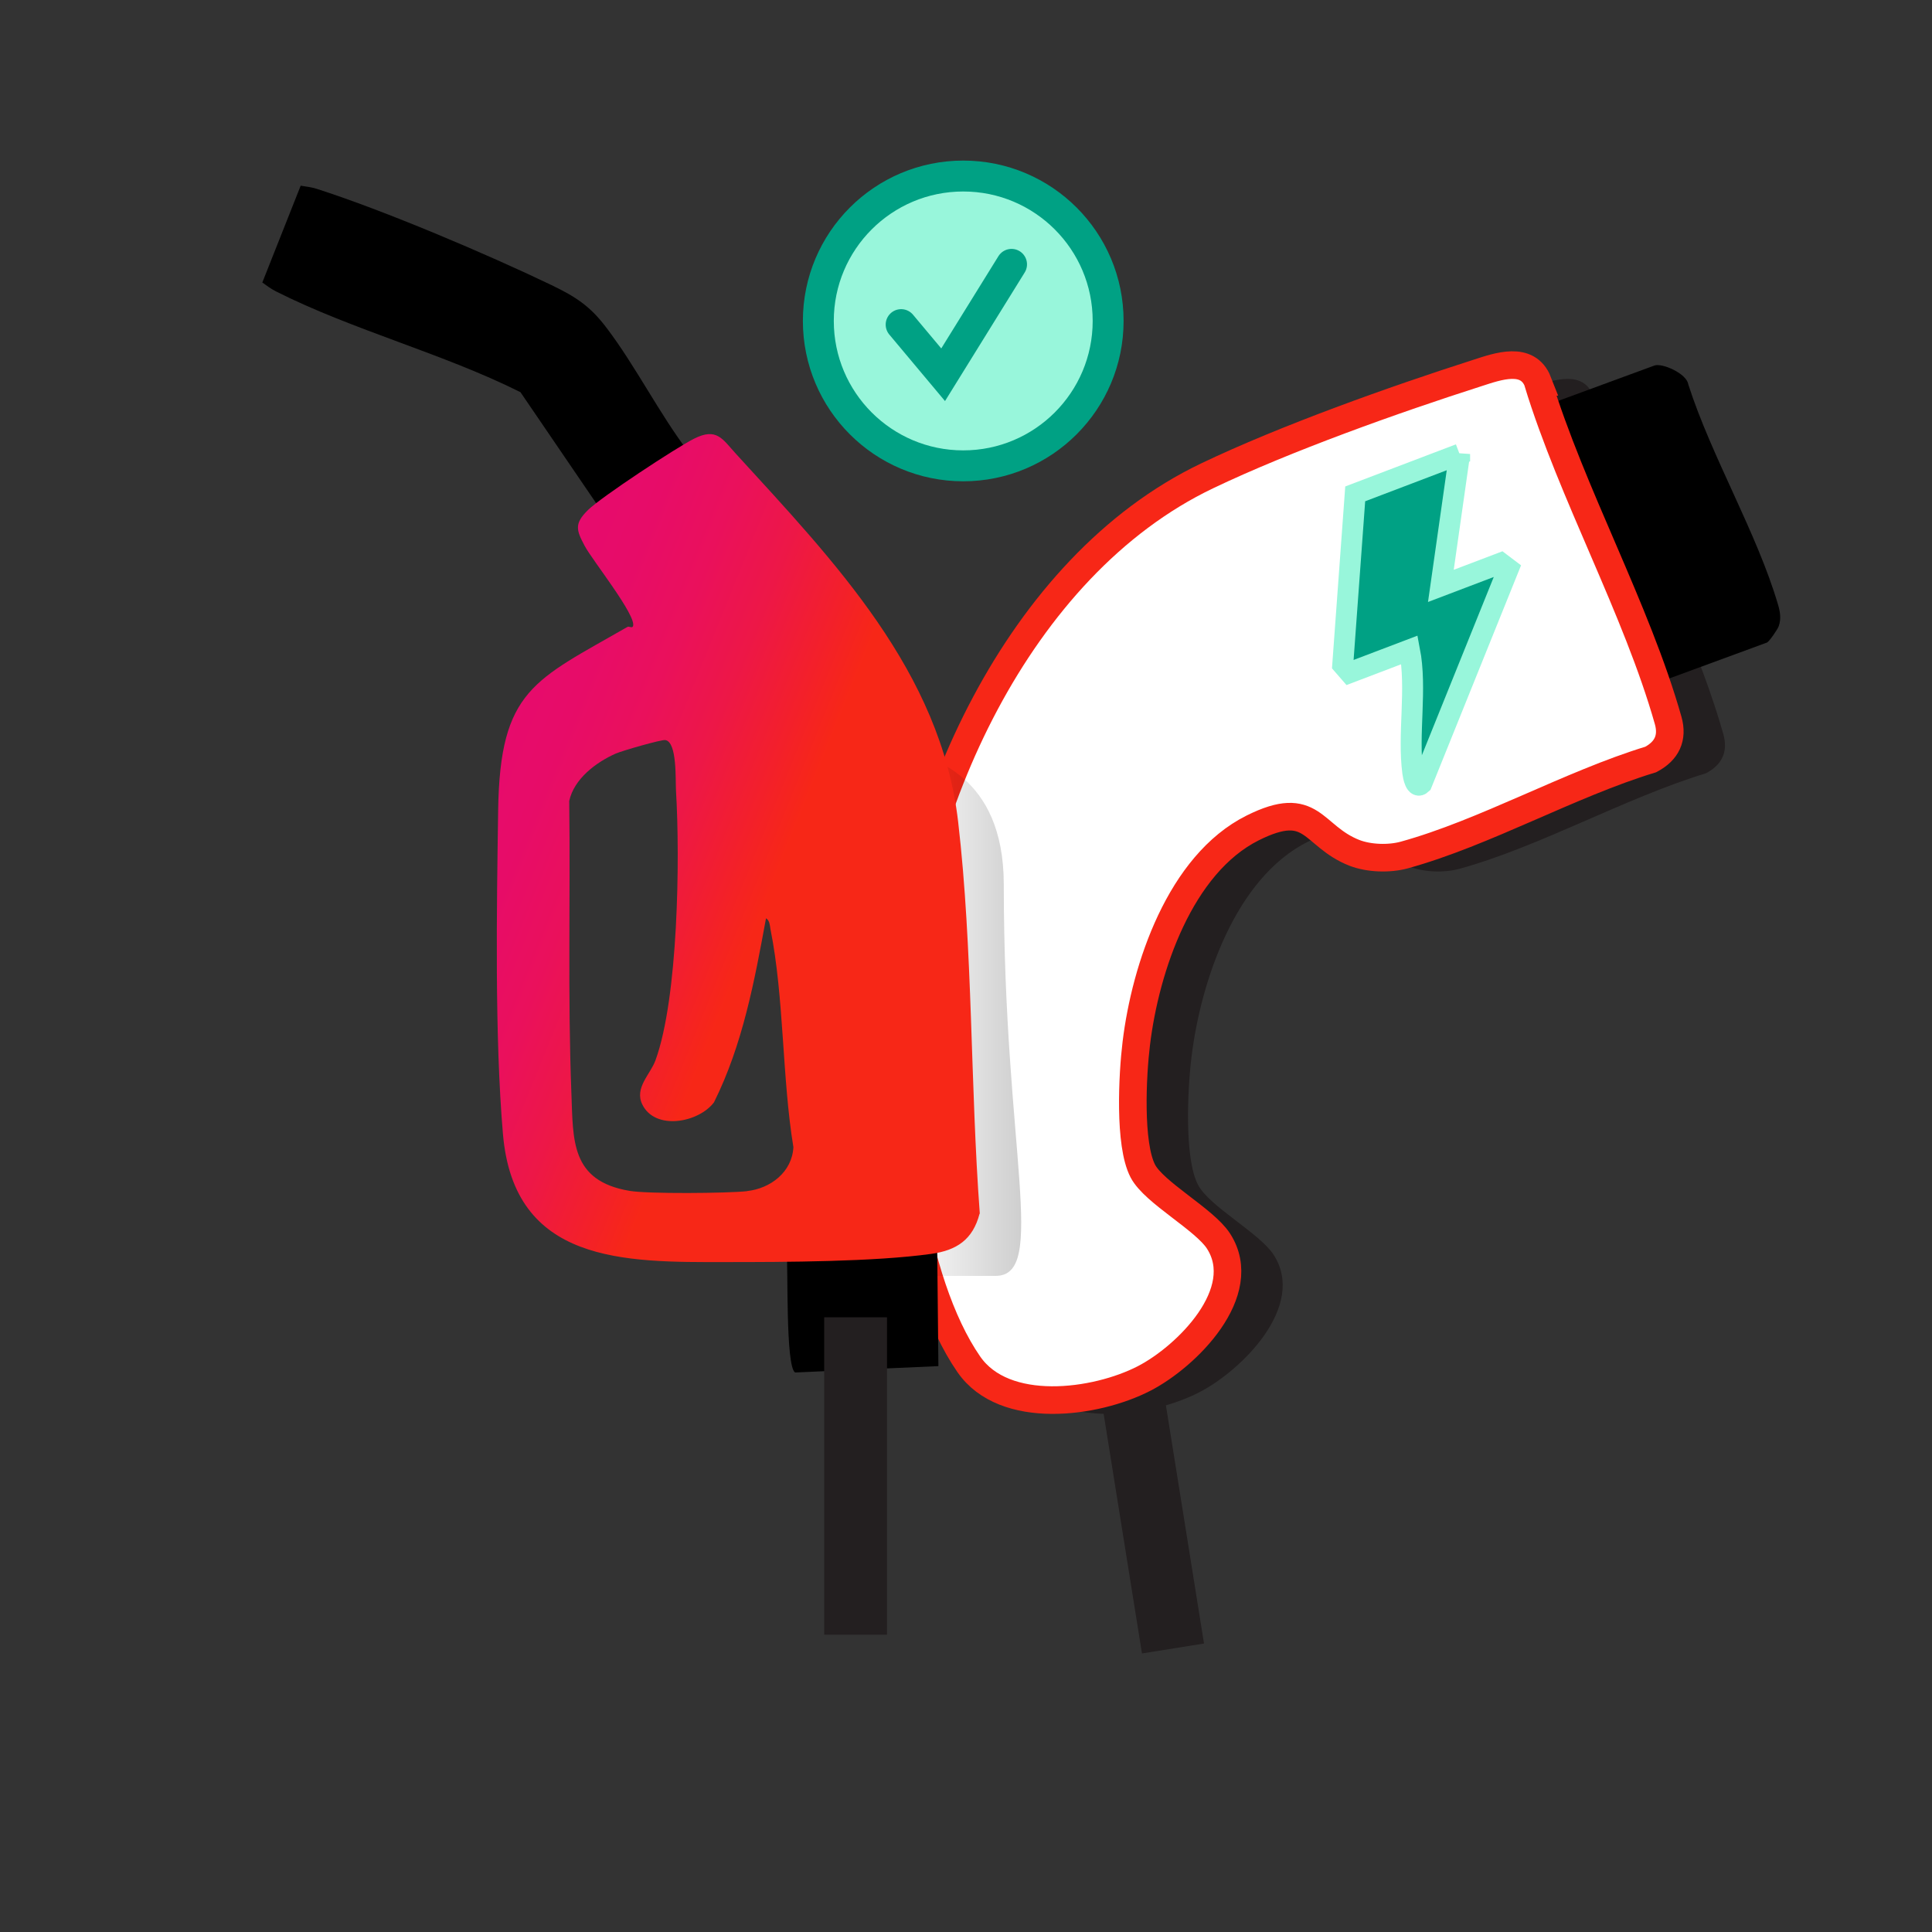 <svg xmlns="http://www.w3.org/2000/svg" width="200" height="200" viewBox="0 0 200 200" fill="none"><rect x="0" y="0" width="200" height="200" fill="#333333" stroke="none"/><path d="M164.922 40.962C163.858 38.241 160.772 39.356 158.668 40.036C150.053 42.792 138.772 46.814 130.66 50.696C111.021 60.09 99.776 85.527 98.665 106.343C98.104 116.828 99.998 133.973 106.006 142.664C109.688 147.988 119.122 146.721 124.148 144.129C128.544 141.866 135.265 135.193 131.852 129.904C130.402 127.652 125.189 124.896 124.02 122.656C122.57 119.889 122.944 112.664 123.342 109.439C124.289 101.617 127.877 90.886 135.394 87.134C141.648 84.014 141.472 87.966 145.914 89.714C147.422 90.3 149.515 90.37 151.093 89.936C159.428 87.638 168.206 82.607 176.6 80.05C178.26 79.171 178.914 77.822 178.4 76.004C175.138 64.499 168.44 52.549 164.898 40.962H164.922ZM153.209 80.496C152.659 81.023 152.449 79.78 152.414 79.452C151.946 75.922 152.8 71.735 152.122 68.147L146.721 70.246L146.101 69.519L147.224 53.769L156.657 50.11L154.962 62.271L160.374 60.172L161.052 60.7L153.232 80.507L153.209 80.496Z" fill="#231F20"/><path d="M115.714 134.937L121.428 170.651" stroke="#231F20" stroke-width="6.504" stroke-miterlimit="10"/><path d="M99.714 48.223C107.998 48.223 114.714 41.507 114.714 33.223C114.714 24.938 107.998 18.223 99.714 18.223C91.43 18.223 84.714 24.938 84.714 33.223C84.714 41.507 91.43 48.223 99.714 48.223Z" fill="#98F6DB" stroke="#00A184" stroke-width="3.2" stroke-miterlimit="10"/><path d="M171.664 70.64L160 41.979L171.26 37.841C172.068 37.547 174.613 38.678 174.768 39.786C177.181 47.293 181.854 55.117 184.054 62.567C184.28 63.313 184.399 64.06 184.137 64.817C184.018 65.168 183.126 66.434 182.924 66.513L171.664 70.651V70.64Z" fill="black"/><path d="M159.208 39.533C158.144 36.813 155.058 37.927 152.954 38.607C144.339 41.363 133.058 45.386 124.946 49.267C105.307 58.661 94.062 84.098 92.951 104.915C92.39 115.399 94.284 132.545 100.292 141.235C103.975 146.559 113.408 145.293 118.435 142.701C122.83 140.437 129.551 133.764 126.138 128.475C124.688 126.224 119.475 123.468 118.306 121.228C116.856 118.46 117.231 111.236 117.628 108.011C118.575 100.188 122.164 89.458 129.68 85.705C135.934 82.585 135.759 86.537 140.201 88.285C141.709 88.871 143.801 88.942 145.379 88.508C153.714 86.209 162.493 81.178 170.886 78.621C172.546 77.742 173.2 76.393 172.686 74.575C169.425 63.071 162.726 51.12 159.184 39.533H159.208ZM148.383 74.575C149.425 66.008 147.53 69.328 147.495 69C147.027 65.47 147.086 70.307 146.408 66.718L149.248 64.5L148.383 62.671L147.518 58.5L149.248 60.843H147.518L149.248 64.5L147.963 73L148.383 74.575Z" fill="white"/><path d="M149.248 64.5L146.408 66.718C147.086 70.307 147.027 65.47 147.495 69C147.53 69.328 149.425 66.008 148.383 74.575L147.963 73L149.248 64.5ZM149.248 64.5L148.383 62.671L147.518 58.5L149.248 60.843H147.518L149.248 64.5ZM159.208 39.533C158.144 36.813 155.058 37.927 152.954 38.607C144.339 41.363 133.058 45.386 124.946 49.267C105.307 58.661 94.062 84.098 92.951 104.915C92.39 115.399 94.284 132.545 100.292 141.235C103.975 146.559 113.408 145.293 118.435 142.701C122.83 140.437 129.551 133.764 126.138 128.475C124.688 126.224 119.475 123.468 118.306 121.228C116.856 118.46 117.231 111.236 117.628 108.011C118.575 100.188 122.164 89.458 129.68 85.705C135.934 82.585 135.759 86.537 140.201 88.285C141.709 88.871 143.801 88.942 145.379 88.508C153.714 86.209 162.493 81.178 170.886 78.621C172.546 77.742 173.2 76.393 172.686 74.575C169.425 63.071 162.726 51.12 159.184 39.533H159.208Z" stroke="#F72717" stroke-width="2.857" stroke-miterlimit="10"/><path d="M27.154 29.248L31.126 19.223C31.695 19.307 32.229 19.379 32.786 19.548C39.781 21.789 50.367 26.284 57.066 29.501C59.591 30.718 61.073 31.67 62.78 33.923C65.803 37.899 68.257 42.839 71.316 46.852C71.671 47.623 71.114 48.033 70.605 48.502C69.905 49.165 64.558 52.792 63.693 53.19C63.337 53.358 63.088 53.636 62.638 53.443L53.877 40.598C45.886 36.598 36.461 34.152 28.565 30.163C28.044 29.898 27.617 29.573 27.143 29.236L27.154 29.248Z" fill="black"/><path d="M97.018 129.234L97.143 141.42L82.304 142.08C81.304 141.408 81.604 131.227 81.429 129.42L97.018 129.223V129.234Z" fill="black"/><path d="M88.571 136.366V169.223" stroke="#231F20" stroke-width="6.504" stroke-miterlimit="10"/><path opacity="0.19" d="M94.286 77.794C96.16 78.458 103.91 80.124 103.91 91.555C103.91 119.076 108.492 132.08 103.054 132.08H94.286V77.794Z" fill="url(#paint0_linear_5485_11290)"/><path d="M101.429 125.642C100.437 112.365 100.72 98.252 99.185 85.057C97.378 69.53 86.395 58.15 76.168 46.959C74.787 45.451 74.196 44.225 71.846 45.415C69.969 46.358 62.245 51.447 60.875 52.79C59.423 54.215 59.659 54.875 60.521 56.501C61.253 57.915 65.942 63.758 65.528 64.83C65.422 65.066 65.127 64.795 64.95 64.901C55.325 70.438 51.758 71.368 51.569 83.856C51.416 94.093 51.203 107.347 52.065 117.395C53.211 130.79 64.607 130.672 75.094 130.649C81.235 130.649 90.517 130.625 96.41 129.801C99.031 129.435 100.708 128.328 101.405 125.642H101.429ZM77.338 123.309C75.283 123.533 67.016 123.604 65.15 123.274C59.057 122.237 59.34 118.032 59.151 113.178C58.761 103.117 59.057 92.986 58.927 82.913C59.423 80.628 61.69 78.92 63.733 78.013C64.324 77.742 68.481 76.54 68.882 76.611C70.11 76.835 69.909 80.71 69.98 81.877C70.405 88.945 70.205 103.306 67.855 109.762C67.323 111.222 65.658 112.612 66.485 114.321C67.807 117.066 72.319 116.229 73.913 114.109C76.889 108.136 78.105 101.55 79.298 95.059C79.688 95.307 79.688 95.801 79.758 96.19C81.176 103.211 80.951 111.576 82.132 118.75C82.002 121.33 79.758 123.038 77.338 123.298V123.309Z" fill="url(#paint1_linear_5485_11290)"/><path d="M93.286 33.604L97.633 38.794L104.715 27.366" stroke="#00A184" stroke-width="3.2" stroke-miterlimit="10" stroke-linecap="round"/><rect x="145" y="74" width="8" height="10" fill="white"/><path d="M151.1 47L149.158 60.652L155.359 58.294L156.143 58.886L147.167 81.141C146.54 81.734 146.299 80.335 146.25 79.968C145.72 75.998 146.697 71.305 145.913 67.276L139.712 69.635L139 68.817L140.291 51.124L151.1 47.012V47Z" fill="#00A184" stroke="#98F6DB" stroke-width="2.168" stroke-miterlimit="10"/><defs><linearGradient id="paint0_linear_5485_11290" x1="94.286" y1="104.931" x2="105.709" y2="104.931" gradientUnits="userSpaceOnUse"><stop stop-opacity="0"/><stop offset="0.09" stop-opacity="0.19"/><stop offset="1"/></linearGradient><linearGradient id="paint1_linear_5485_11290" x1="49.476" y1="79.962" x2="110.079" y2="104.457" gradientUnits="userSpaceOnUse"><stop stop-color="#E70B6D"/><stop offset="0.1" stop-color="#E70C68"/><stop offset="0.21" stop-color="#EA105C"/><stop offset="0.32" stop-color="#ED1747"/><stop offset="0.43" stop-color="#F3202A"/><stop offset="0.5" stop-color="#F72717"/></linearGradient></defs></svg>